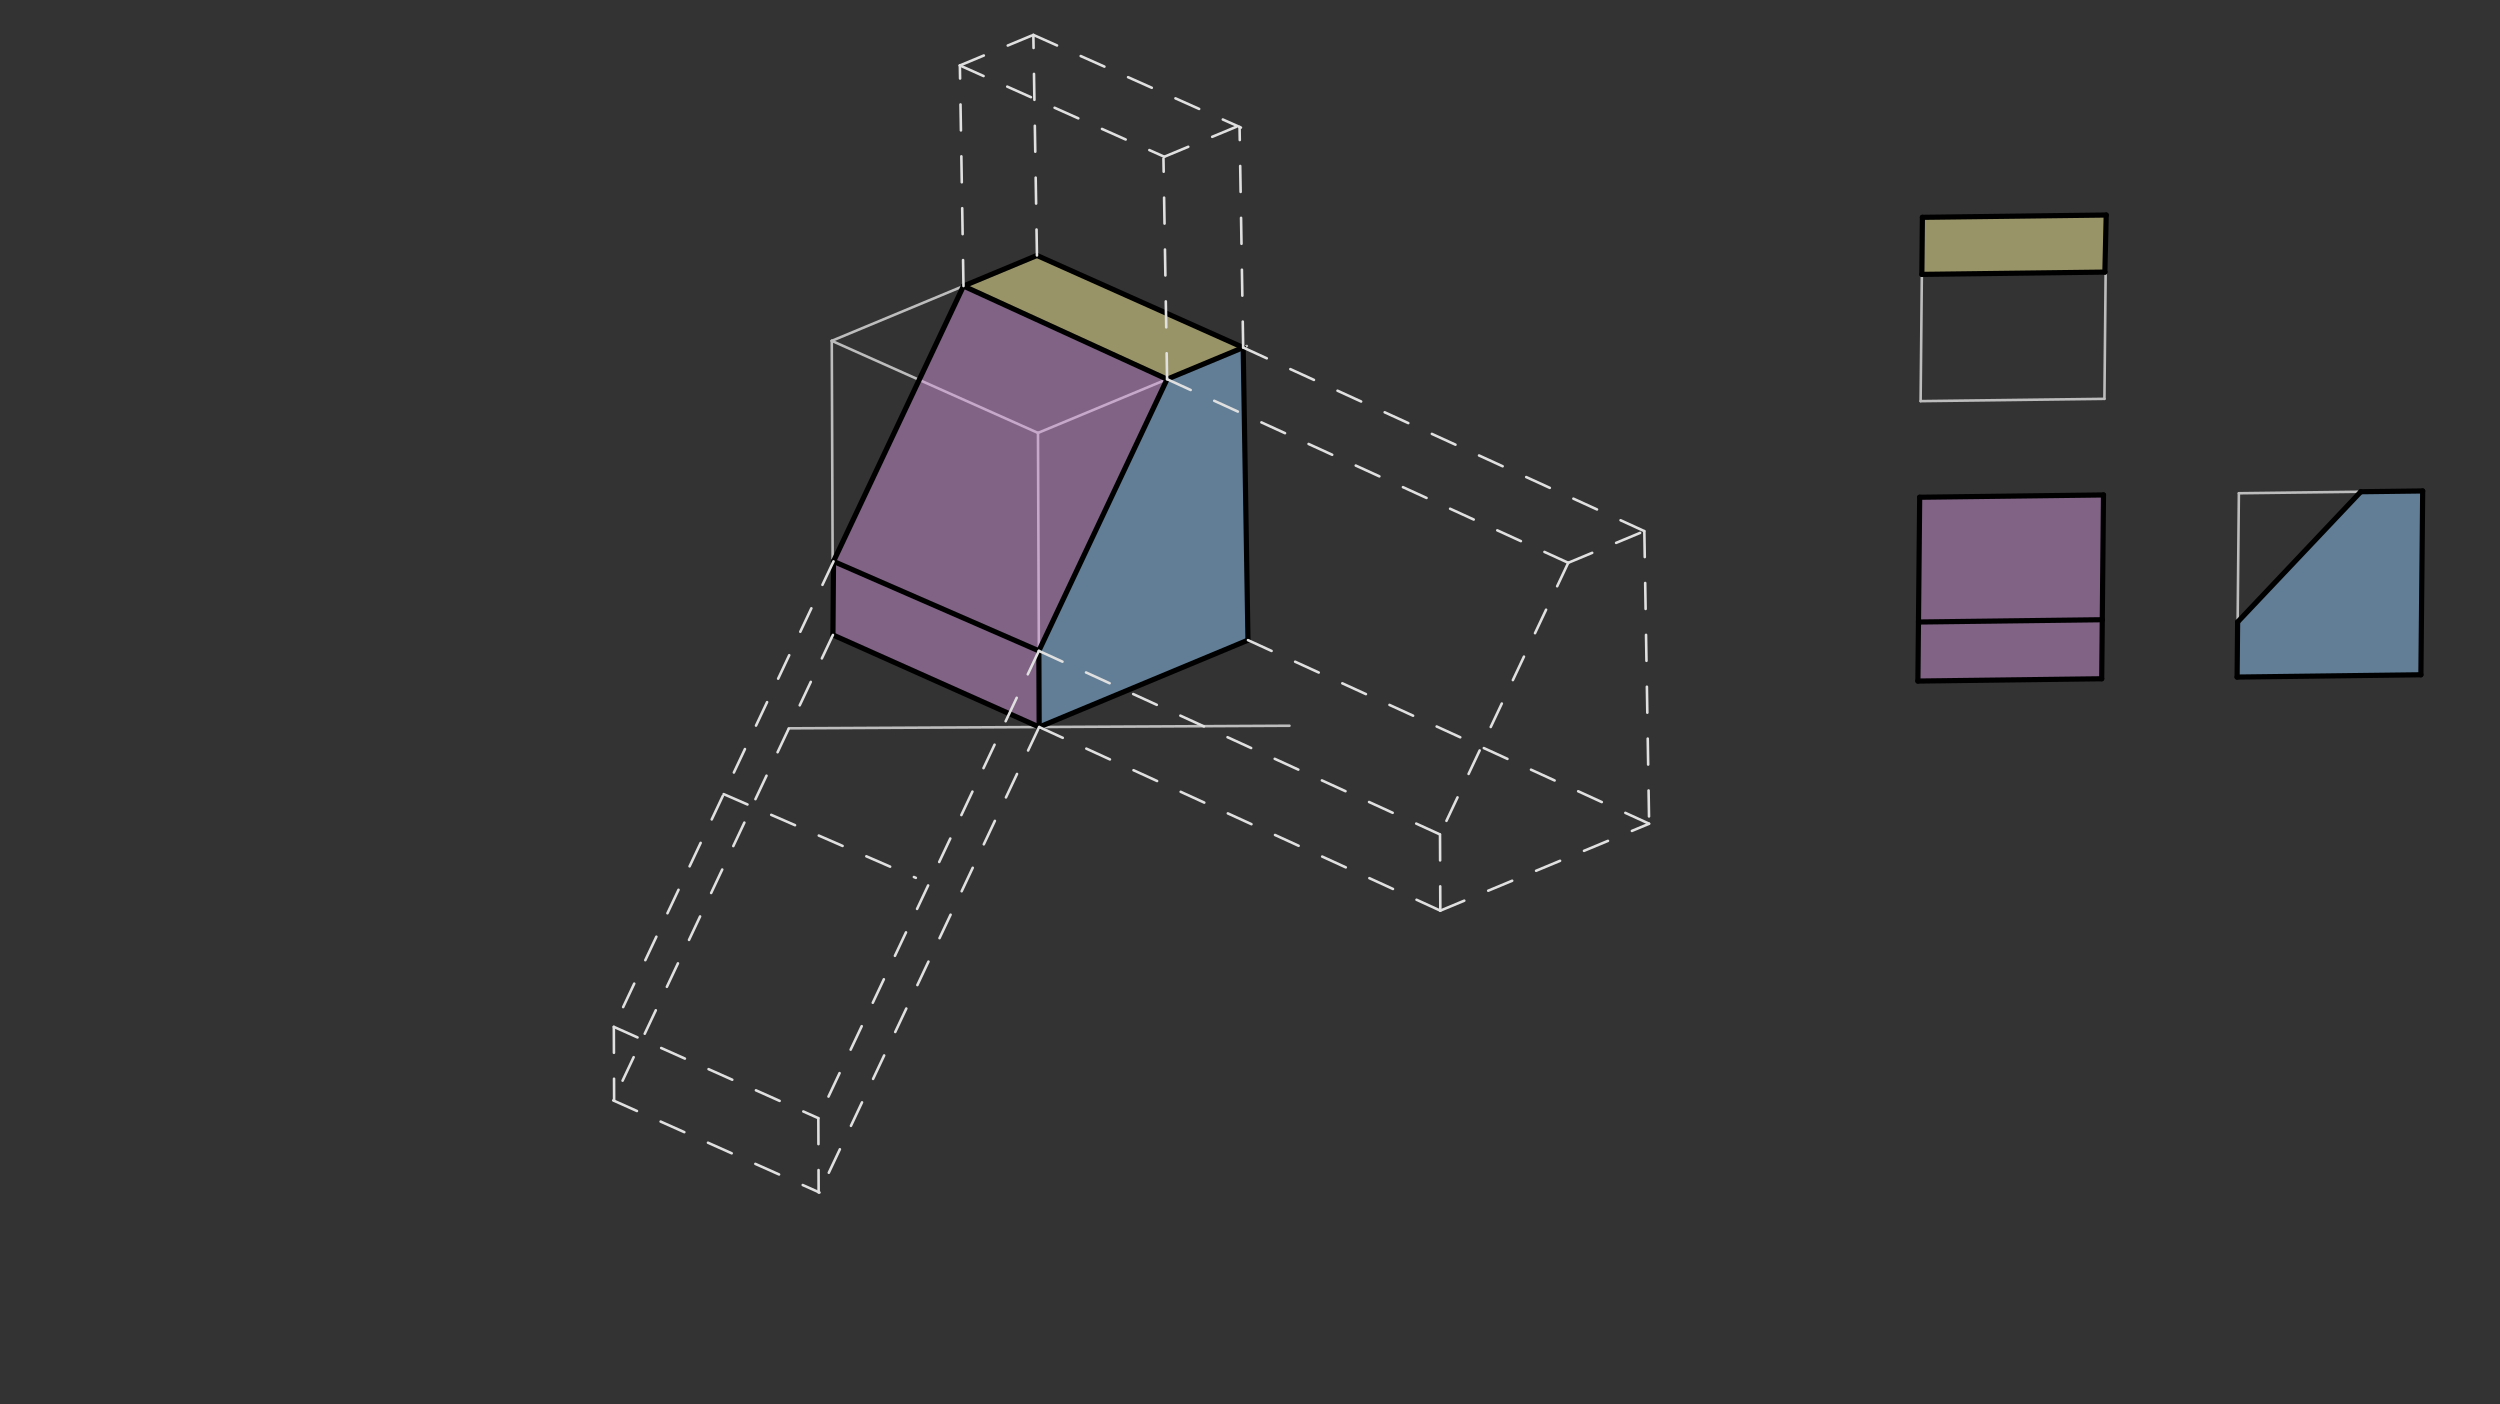 <svg xmlns="http://www.w3.org/2000/svg" class="svg--816" height="100%" preserveAspectRatio="xMidYMid meet" viewBox="0 0 963.78 541.417" width="100%"><rect x="0" y="0" width="963.78" height="541.417" fill="#333333" stroke="none"/><defs><marker id="marker-arrow" markerHeight="16" markerUnits="userSpaceOnUse" markerWidth="24" orient="auto-start-reverse" refX="24" refY="4" viewBox="0 0 24 8"><path d="M 0 0 L 24 4 L 0 8 z" stroke="inherit"></path></marker></defs><g class="aux-layer--949"><g class="element--733"><line stroke="#BDBDBD" stroke-dasharray="none" stroke-linecap="round" stroke-width="1" x1="304.108" x2="497.108" y1="280.781" y2="279.781"></line></g><g class="element--733"><line stroke="#BDBDBD" stroke-dasharray="none" stroke-linecap="round" stroke-width="1" x1="400.608" x2="400.156" y1="280.281" y2="166.896"></line></g><g class="element--733"><line stroke="#BDBDBD" stroke-dasharray="none" stroke-linecap="round" stroke-width="1" x1="321.108" x2="320.656" y1="244.781" y2="131.396"></line></g><g class="element--733"><line stroke="#BDBDBD" stroke-dasharray="none" stroke-linecap="round" stroke-width="1" x1="320.656" x2="400.156" y1="131.396" y2="166.896"></line></g><g class="element--733"><line stroke="#BDBDBD" stroke-dasharray="none" stroke-linecap="round" stroke-width="1" x1="400.156" x2="480.656" y1="166.896" y2="133.396"></line></g><g class="element--733"><line stroke="#BDBDBD" stroke-dasharray="none" stroke-linecap="round" stroke-width="1" x1="320.656" x2="399.76" y1="131.396" y2="98.478"></line></g><g class="element--733"><line stroke="#BDBDBD" stroke-dasharray="none" stroke-linecap="round" stroke-width="1" x1="741.108" x2="811.969" y1="83.781" y2="82.895"></line></g><g class="element--733"><line stroke="#BDBDBD" stroke-dasharray="none" stroke-linecap="round" stroke-width="1" x1="741.108" x2="740.421" y1="83.781" y2="154.644"></line></g><g class="element--733"><line stroke="#BDBDBD" stroke-dasharray="none" stroke-linecap="round" stroke-width="1" x1="740.421" x2="811.281" y1="154.644" y2="153.758"></line></g><g class="element--733"><line stroke="#BDBDBD" stroke-dasharray="none" stroke-linecap="round" stroke-width="1" x1="740.06" x2="739.373" y1="191.694" y2="262.557"></line></g><g class="element--733"><line stroke="#BDBDBD" stroke-dasharray="none" stroke-linecap="round" stroke-width="1" x1="739.373" x2="810.234" y1="262.557" y2="261.671"></line></g><g class="element--733"><line stroke="#BDBDBD" stroke-dasharray="none" stroke-linecap="round" stroke-width="1" x1="811.969" x2="811.281" y1="82.895" y2="153.758"></line></g><g class="element--733"><line stroke="#BDBDBD" stroke-dasharray="none" stroke-linecap="round" stroke-width="1" x1="810.921" x2="810.234" y1="190.809" y2="261.671"></line></g><g class="element--733"><line stroke="#BDBDBD" stroke-dasharray="none" stroke-linecap="round" stroke-width="1" x1="863.113" x2="862.426" y1="190.156" y2="261.019"></line></g><g class="element--733"><line stroke="#BDBDBD" stroke-dasharray="none" stroke-linecap="round" stroke-width="1" x1="740.06" x2="810.921" y1="191.694" y2="190.809"></line></g><g class="element--733"><line stroke="#BDBDBD" stroke-dasharray="none" stroke-linecap="round" stroke-width="1" x1="862.426" x2="933.286" y1="261.019" y2="260.133"></line></g><g class="element--733"><line stroke="#BDBDBD" stroke-dasharray="none" stroke-linecap="round" stroke-width="1" x1="863.113" x2="933.973" y1="190.156" y2="189.27"></line></g><g class="element--733"><line stroke="#BDBDBD" stroke-dasharray="none" stroke-linecap="round" stroke-width="1" x1="933.973" x2="933.286" y1="189.27" y2="260.133"></line></g><g class="element--733"><line stroke="#BDBDBD" stroke-dasharray="none" stroke-linecap="round" stroke-width="1" x1="740.895" x2="811.457" y1="105.779" y2="104.897"></line></g><g class="element--733"><line stroke="#BDBDBD" stroke-dasharray="none" stroke-linecap="round" stroke-width="1" x1="739.593" x2="810.453" y1="239.796" y2="238.91"></line></g></g><g class="main-layer--75a"><g class="element--733"><g fill="#CE93D8" opacity="0.5"><path d="M 371.434 110.265 L 321.331 216.422 L 400.491 250.917 L 449.921 146.187 L 449.921 146.187 L 371.434 110.265 Z" stroke="none"></path></g></g><g class="element--733"><g fill="#CE93D8" opacity="0.5"><path d="M 321.331 216.422 L 321.108 244.781 L 400.608 280.281 L 400.491 250.917 L 321.331 216.422 Z" stroke="none"></path></g></g><g class="element--733"><g fill="#CE93D8" opacity="0.5"><path d="M 740.06 191.694 L 739.373 262.557 L 810.234 261.671 L 810.921 190.809 L 740.06 191.694 Z" stroke="none"></path></g></g><g class="element--733"><g fill="#90CAF9" opacity="0.5"><path d="M 449.921 146.187 L 400.491 250.917 L 400.608 280.281 L 481.108 246.781 L 479.26 133.978 L 449.921 146.187 Z" stroke="none"></path></g></g><g class="element--733"><g fill="#90CAF9" opacity="0.5"><path d="M 910.105 189.569 L 862.631 239.786 L 862.426 261.019 L 933.286 260.133 L 933.973 189.27 L 910.105 189.569 Z" stroke="none"></path></g></g><g class="element--733"><g fill="#FFF59D" opacity="0.5"><path d="M 399.76 98.478 L 371.434 110.265 L 449.921 146.187 L 479.26 133.978 L 399.76 98.478 Z" stroke="none"></path></g></g><g class="element--733"><g fill="#FFF59D" opacity="0.5"><path d="M 741.108 83.781 L 740.895 105.779 L 811.457 104.897 L 811.969 82.895 L 741.108 83.781 Z" stroke="none"></path></g></g><g class="element--733"><line stroke="#000000" stroke-dasharray="none" stroke-linecap="round" stroke-width="2" x1="371.434" x2="399.76" y1="110.265" y2="98.478"></line></g><g class="element--733"><line stroke="#000000" stroke-dasharray="none" stroke-linecap="round" stroke-width="2" x1="399.76" x2="479.26" y1="98.478" y2="133.978"></line></g><g class="element--733"><line stroke="#000000" stroke-dasharray="none" stroke-linecap="round" stroke-width="2" x1="479.26" x2="481.108" y1="133.978" y2="246.781"></line></g><g class="element--733"><line stroke="#000000" stroke-dasharray="none" stroke-linecap="round" stroke-width="2" x1="481.108" x2="400.608" y1="246.781" y2="280.281"></line></g><g class="element--733"><line stroke="#000000" stroke-dasharray="none" stroke-linecap="round" stroke-width="2" x1="400.608" x2="321.108" y1="280.281" y2="244.781"></line></g><g class="element--733"><line stroke="#000000" stroke-dasharray="none" stroke-linecap="round" stroke-width="2" x1="321.108" x2="321.331" y1="244.781" y2="216.422"></line></g><g class="element--733"><line stroke="#000000" stroke-dasharray="none" stroke-linecap="round" stroke-width="2" x1="321.331" x2="371.434" y1="216.422" y2="110.265"></line></g><g class="element--733"><line stroke="#000000" stroke-dasharray="none" stroke-linecap="round" stroke-width="2" x1="371.434" x2="449.921" y1="110.265" y2="146.187"></line></g><g class="element--733"><line stroke="#000000" stroke-dasharray="none" stroke-linecap="round" stroke-width="2" x1="449.921" x2="479.26" y1="146.187" y2="133.978"></line></g><g class="element--733"><line stroke="#000000" stroke-dasharray="none" stroke-linecap="round" stroke-width="2" x1="449.921" x2="400.491" y1="146.187" y2="250.917"></line></g><g class="element--733"><line stroke="#000000" stroke-dasharray="none" stroke-linecap="round" stroke-width="2" x1="400.491" x2="321.331" y1="250.917" y2="216.422"></line></g><g class="element--733"><line stroke="#000000" stroke-dasharray="none" stroke-linecap="round" stroke-width="2" x1="400.491" x2="400.608" y1="250.917" y2="280.281"></line></g><g class="element--733"><line stroke="#000000" stroke-dasharray="none" stroke-linecap="round" stroke-width="2" x1="933.973" x2="910.105" y1="189.27" y2="189.569"></line></g><g class="element--733"><line stroke="#000000" stroke-dasharray="none" stroke-linecap="round" stroke-width="2" x1="862.426" x2="862.631" y1="261.019" y2="239.786"></line></g><g class="element--733"><line stroke="#000000" stroke-dasharray="none" stroke-linecap="round" stroke-width="2" x1="862.631" x2="910.105" y1="239.786" y2="189.569"></line></g><g class="element--733"><line stroke="#000000" stroke-dasharray="none" stroke-linecap="round" stroke-width="2" x1="933.973" x2="933.286" y1="189.27" y2="260.133"></line></g><g class="element--733"><line stroke="#000000" stroke-dasharray="none" stroke-linecap="round" stroke-width="2" x1="933.286" x2="862.426" y1="260.133" y2="261.019"></line></g><g class="element--733"><line stroke="#000000" stroke-dasharray="none" stroke-linecap="round" stroke-width="2" x1="739.594" x2="810.453" y1="239.796" y2="238.91"></line></g><g class="element--733"><line stroke="#000000" stroke-dasharray="none" stroke-linecap="round" stroke-width="2" x1="810.453" x2="810.234" y1="238.91" y2="261.671"></line></g><g class="element--733"><line stroke="#000000" stroke-dasharray="none" stroke-linecap="round" stroke-width="2" x1="810.921" x2="810.453" y1="190.809" y2="238.91"></line></g><g class="element--733"><line stroke="#000000" stroke-dasharray="none" stroke-linecap="round" stroke-width="2" x1="810.921" x2="740.06" y1="190.809" y2="191.694"></line></g><g class="element--733"><line stroke="#000000" stroke-dasharray="none" stroke-linecap="round" stroke-width="2" x1="740.06" x2="739.373" y1="191.694" y2="262.557"></line></g><g class="element--733"><line stroke="#000000" stroke-dasharray="none" stroke-linecap="round" stroke-width="2" x1="739.373" x2="810.234" y1="262.557" y2="261.671"></line></g><g class="element--733"><line stroke="#000000" stroke-dasharray="none" stroke-linecap="round" stroke-width="2" x1="740.895" x2="811.457" y1="105.779" y2="104.897"></line></g><g class="element--733"><line stroke="#000000" stroke-dasharray="none" stroke-linecap="round" stroke-width="2" x1="811.457" x2="811.969" y1="104.897" y2="82.895"></line></g><g class="element--733"><line stroke="#000000" stroke-dasharray="none" stroke-linecap="round" stroke-width="2" x1="811.969" x2="741.108" y1="82.895" y2="83.781"></line></g><g class="element--733"><line stroke="#000000" stroke-dasharray="none" stroke-linecap="round" stroke-width="2" x1="741.108" x2="740.895" y1="83.781" y2="105.779"></line></g><g class="element--733"><line stroke="#E0E0E0" stroke-dasharray="10" stroke-linecap="round" stroke-width="1" x1="399.76" x2="398.366" y1="98.478" y2="13.45"></line></g><g class="element--733"><line stroke="#E0E0E0" stroke-dasharray="10" stroke-linecap="round" stroke-width="1" x1="479.26" x2="477.866" y1="133.978" y2="48.95"></line></g><g class="element--733"><line stroke="#E0E0E0" stroke-dasharray="10" stroke-linecap="round" stroke-width="1" x1="449.921" x2="448.527" y1="146.187" y2="61.159"></line></g><g class="element--733"><line stroke="#E0E0E0" stroke-dasharray="10" stroke-linecap="round" stroke-width="1" x1="371.434" x2="370.04" y1="110.265" y2="25.237"></line></g><g class="element--733"><line stroke="#E0E0E0" stroke-dasharray="10" stroke-linecap="round" stroke-width="1" x1="479.26" x2="633.911" y1="133.978" y2="204.757"></line></g><g class="element--733"><line stroke="#E0E0E0" stroke-dasharray="10" stroke-linecap="round" stroke-width="1" x1="449.921" x2="604.572" y1="146.187" y2="216.967"></line></g><g class="element--733"><line stroke="#E0E0E0" stroke-dasharray="10" stroke-linecap="round" stroke-width="1" x1="481.108" x2="635.759" y1="246.781" y2="317.561"></line></g><g class="element--733"><line stroke="#E0E0E0" stroke-dasharray="10" stroke-linecap="round" stroke-width="1" x1="400.491" x2="555.142" y1="250.917" y2="321.697"></line></g><g class="element--733"><line stroke="#E0E0E0" stroke-dasharray="10" stroke-linecap="round" stroke-width="1" x1="400.608" x2="555.259" y1="280.281" y2="351.061"></line></g><g class="element--733"><line stroke="#E0E0E0" stroke-dasharray="10" stroke-linecap="round" stroke-width="1" x1="400.608" x2="315.916" y1="280.281" y2="459.724"></line></g><g class="element--733"><line stroke="#E0E0E0" stroke-dasharray="10" stroke-linecap="round" stroke-width="1" x1="400.491" x2="315.799" y1="250.917" y2="430.36"></line></g><g class="element--733"><line stroke="#E0E0E0" stroke-dasharray="10" stroke-linecap="round" stroke-width="1" x1="321.108" x2="236.416" y1="244.781" y2="424.224"></line></g><g class="element--733"><line stroke="#E0E0E0" stroke-dasharray="10" stroke-linecap="round" stroke-width="1" x1="321.331" x2="236.638" y1="216.422" y2="395.865"></line></g><g class="element--733"><line stroke="#E0E0E0" stroke-dasharray="10" stroke-linecap="round" stroke-width="1" x1="236.638" x2="315.481" y1="395.865" y2="431.071"></line></g><g class="element--733"><line stroke="#E0E0E0" stroke-dasharray="10" stroke-linecap="round" stroke-width="1" x1="236.416" x2="315.916" y1="424.224" y2="459.724"></line></g><g class="element--733"><line stroke="#E0E0E0" stroke-dasharray="10" stroke-linecap="round" stroke-width="1" x1="315.481" x2="315.595" y1="431.071" y2="459.725"></line></g><g class="element--733"><line stroke="#E0E0E0" stroke-dasharray="10" stroke-linecap="round" stroke-width="1" x1="236.638" x2="236.751" y1="395.865" y2="424.223"></line></g><g class="element--733"><line stroke="#E0E0E0" stroke-dasharray="10" stroke-linecap="round" stroke-width="1" x1="278.984" x2="353.058" y1="306.143" y2="338.422"></line></g><g class="element--733"><line stroke="#E0E0E0" stroke-dasharray="10" stroke-linecap="round" stroke-width="1" x1="604.572" x2="633.911" y1="216.967" y2="204.757"></line></g><g class="element--733"><line stroke="#E0E0E0" stroke-dasharray="10" stroke-linecap="round" stroke-width="1" x1="555.142" x2="555.259" y1="321.697" y2="351.061"></line></g><g class="element--733"><line stroke="#E0E0E0" stroke-dasharray="10" stroke-linecap="round" stroke-width="1" x1="604.572" x2="555.142" y1="216.967" y2="321.697"></line></g><g class="element--733"><line stroke="#E0E0E0" stroke-dasharray="10" stroke-linecap="round" stroke-width="1" x1="633.911" x2="635.759" y1="204.757" y2="317.561"></line></g><g class="element--733"><line stroke="#E0E0E0" stroke-dasharray="10" stroke-linecap="round" stroke-width="1" x1="555.259" x2="635.759" y1="351.061" y2="317.561"></line></g><g class="element--733"><line stroke="#E0E0E0" stroke-dasharray="10" stroke-linecap="round" stroke-width="1" x1="370.04" x2="448.853" y1="25.237" y2="60.43"></line></g><g class="element--733"><line stroke="#E0E0E0" stroke-dasharray="10" stroke-linecap="round" stroke-width="1" x1="398.366" x2="478.389" y1="13.45" y2="49.183"></line></g><g class="element--733"><line stroke="#E0E0E0" stroke-dasharray="10" stroke-linecap="round" stroke-width="1" x1="448.853" x2="477.656" y1="60.43" y2="48.444"></line></g><g class="element--733"><line stroke="#E0E0E0" stroke-dasharray="10" stroke-linecap="round" stroke-width="1" x1="370.04" x2="398.366" y1="25.237" y2="13.45"></line></g></g><g class="snaps-layer--ac6"></g><g class="temp-layer--52d"></g></svg>